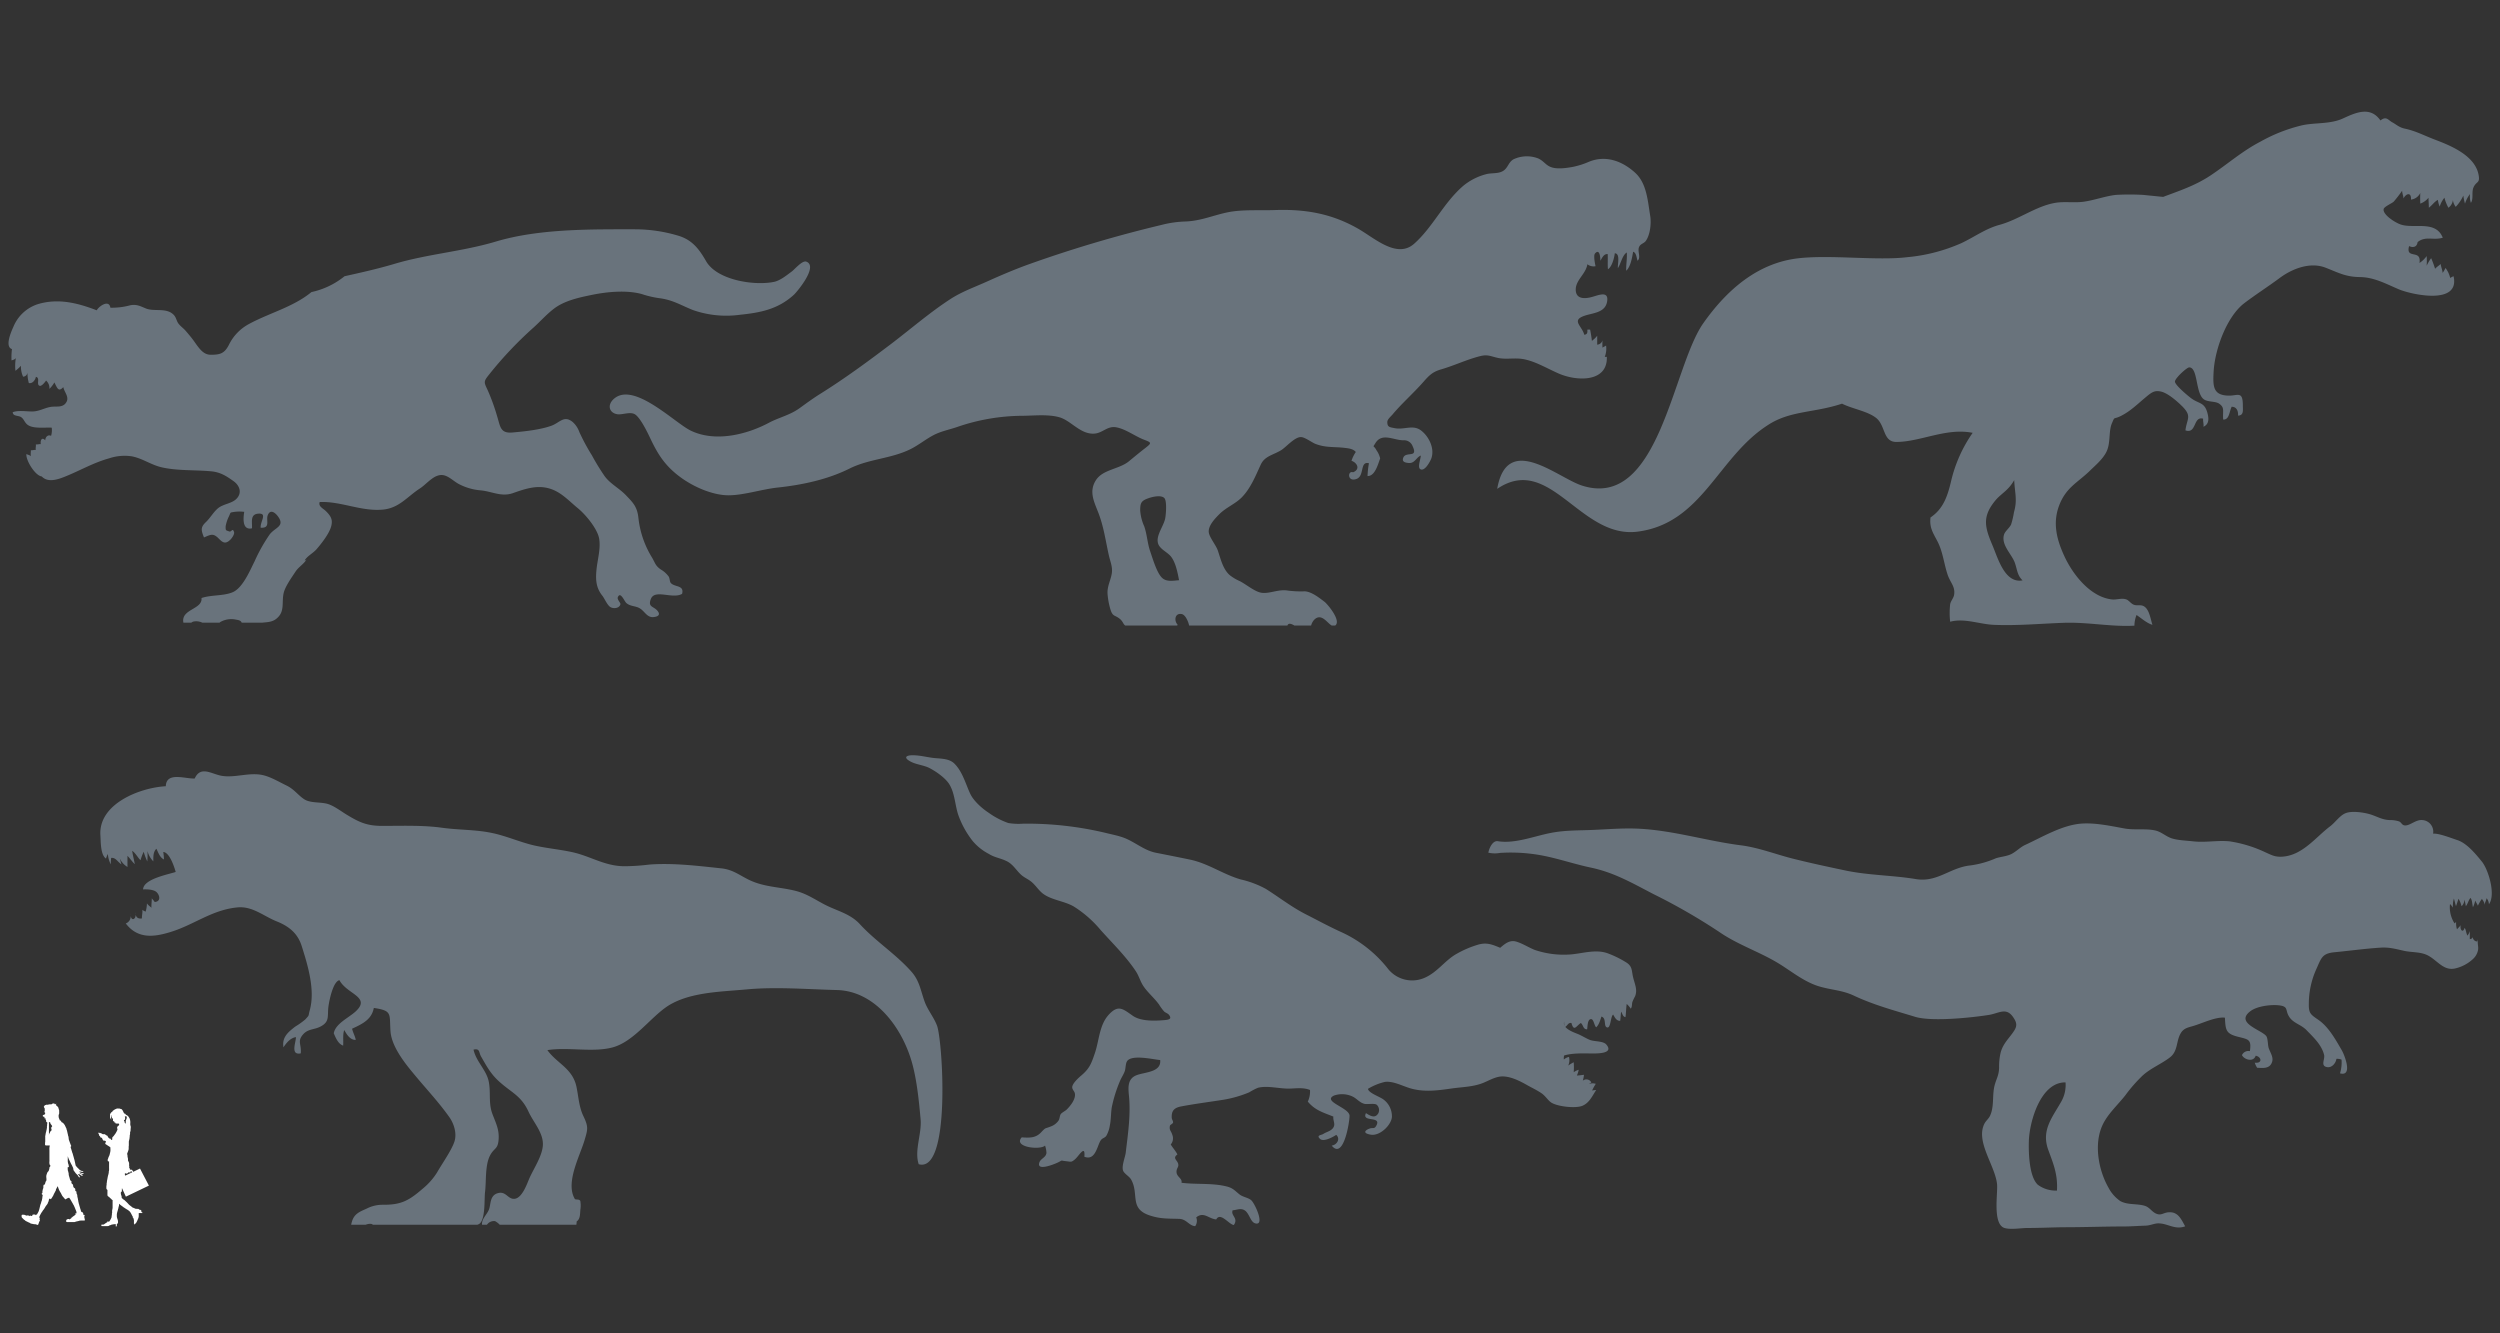 <svg viewBox="0 0 750 400" xmlns="http://www.w3.org/2000/svg"><rect x="0" y="0" width="750" height="400" fill="#333333" stroke="none"/><g fill="#69737c"><path d="m469.25 306.52a2.89 2.89 0 0 0 .29 1.58c.74-.42.9-1.38 1.89-1.2.75 2.8 1.52.78 2.83 0 .77.64.63 1.91 1.88 1.9.14-.64.05-3.13 1.21-3.06.75 0 .95 2 1.5 2.45.85-.72 1.22-2.16 1.58-3.22 1.61.5.55 2.92 1.69 3.26s1-3.24 1.82-3.86c.54.88.95 1.91 2.12 1.88.13-.91.14-1.85.28-2.76.41.63.48 1.52 1.3 1.65.19-1.29.18-2.65.37-3.95a6.74 6.74 0 0 1 1.22 1.42c.47-.65.28-1.22.48-2a15.79 15.79 0 0 1 .84-1.78c.71-1.92-.05-3.38-.6-5.57-.49-2-.18-3.25-1.93-4.44a30.3 30.3 0 0 0 -5.4-2.71c-3.56-1.44-7.47-.17-11.06.19a27.08 27.08 0 0 1 -11.07-1.3c-1.85-.72-3.62-1.92-5.59-2.51s-3.38.6-4.84 1.85c-2.39-1-4-1.64-6.43-1a30.25 30.25 0 0 0 -6.64 2.81c-3.57 2-5.65 5.44-9.56 7.17a9.28 9.28 0 0 1 -10.83-2.43 37.88 37.88 0 0 0 -14.1-11.21c-3.71-1.67-7.16-3.57-10.73-5.38-4.32-2.19-7.93-5.06-12-7.62a29.14 29.14 0 0 0 -7.56-2.85c-5.28-1.52-9.74-4.81-15.22-5.95-3.42-.71-6.79-1.38-10.21-2.05-3.68-.72-6.5-3.45-10-4.64-1.64-.57-3.37-.89-5-1.3a102 102 0 0 0 -24.79-2.79 18.72 18.72 0 0 1 -4.49-.19 23.22 23.22 0 0 1 -5.91-3.09c-2.06-1.35-4.52-3.56-5.53-5.71-1.33-2.85-2.3-6.6-4.71-9-1.55-1.53-3.83-1.49-5.9-1.68s-4.21-.81-6.38-.85c-2.43-.06-3 .74-1 1.83 1.74 1 4.06 1.09 5.88 2.06 2 1.06 4.65 2.92 5.83 4.79 1.7 2.73 1.71 6.35 2.73 9.3a27.39 27.39 0 0 0 4.33 7.79 16 16 0 0 0 4.82 3.83c1.83 1.14 3.5 1.23 5.43 2.21s2.83 2.83 4.43 4.2c.76.64 1.72 1.08 2.53 1.66 1.51 1.09 2.34 2.65 3.75 3.78 2.57 2 6.46 2.24 9.35 3.93a34.08 34.08 0 0 1 8 7c3.57 4 7.62 7.92 10.57 12.37.94 1.4 1.33 3 2.24 4.41 1.3 2 3.35 3.65 4.77 5.65a14.07 14.07 0 0 0 1.52 2.06c.34.33 1.09.58 1.38.93 1.27 1.55-.34 1.59-2.2 1.72-2.64.19-6.37.19-8.58-1.36-2.91-2-4.31-3.48-7.19-.37s-2.9 7.74-4.18 11.52c-1.08 3.2-1.63 4.67-4.07 6.74-.9.76-2.64 2.36-2.74 3.45-.07.79.68 1.24.8 2 .27 1.69-1.36 3.7-2.46 4.79-.42.41-1.45.9-1.78 1.36s-.29 1.3-.64 1.9a4.81 4.81 0 0 1 -2.41 1.83c-1.75.72-1.37.17-2.8 1.69-1.68 1.79-3.41 1.7-5.87 1.56-2.68 3 5.68 3.87 7 2.46a7.58 7.58 0 0 1 .43 2.25c-.23 1.38-1.65 1.6-2.09 2.72-1.12 2.86 4.32.69 5.61.06 1.49-.74.53-.53 2.37-.34 1.5.15 1.48.42 2.64-.54s3.18-4.66 2.84-.8c3.56 1.42 3.91-4 5.11-5.16.53-.53 1-.47 1.48-1.12a9.17 9.17 0 0 0 1.06-3.15c.38-1.79.28-3.62.58-5.43a40.86 40.86 0 0 1 2.45-7.84c.43-1.07 1.13-2 1.48-3.1.25-.82.19-2.2.68-2.9 1.42-2 7.64-.53 9.91-.3.38 3.79-4.88 3.57-7.28 4.62-3 1.3-2.16 4.63-2 7.17.36 5.44-.43 10.64-1.06 16-.17 1.38-1.29 4-.79 5.38.34.94 1.86 1.7 2.4 2.66 2.49 4.38-.67 8.76 5.67 10.81 3.21 1.05 5.46.89 8.67 1 2.26 0 3 2.06 4.89 2.19a2.81 2.81 0 0 0 .31-2.64c2.27-1.83 3.72.43 6 .62 1.25-2.33 3.83 1.54 5.28 1.67 1.46-2.12-1-2.75-.36-4.41 1.11-.07 2.07-.6 3.18-.2 1.83.65 2 3.66 3.58 4.11 3.08.88-.13-6.12-1.26-7-1-.77-2.42-.88-3.43-1.67-1.23-.95-1.88-1.88-3.74-2.36-4.36-1.14-9.19-.56-13.67-1.14.31-1.43-1.66-1.75-1.49-3.53.1-1 .71-1.18.49-2.15-.27-1.14-1.79-1.69-.23-2.81-.53-1.09-1.42-2-2-3a2.8 2.8 0 0 0 .5-2.81c-.4-1.38-1-1.41-.75-2.77.08-.37.87-.61.95-1s-.38-.94-.4-1.42c-.09-2 .61-3 2.85-3.42 4.2-.79 8.47-1.34 12.7-2a35.17 35.17 0 0 0 7.67-2.21 18.65 18.65 0 0 1 2.66-1.38c2.94-.73 6.46.34 9.52.25 2-.06 4.17-.38 6.08.42a7.09 7.09 0 0 1 -.66 3.48c2.19 2.63 4.57 3.24 7.68 4.5-.17.93.45 1.94.2 2.79-.44 1.5-2.24 1.73-3.21 2.4-.6.41-2.22.34-1 1.5 1.06 1 3.9-.57 4.85-1.21 1.31 1.13.28 3-1.35 3.22 3.61 4.47 5.42-7.48 5.35-9-.12-2.38-8.22-4.23-4.7-6a7.37 7.37 0 0 1 5.54.25c1.34.61 2.1 1.8 3.57 2.21.85.24 3.09-.23 3.73.28a2.16 2.16 0 0 1 .52 2.52c-1 1.76-2.51.77-3.73 0-1.42 2.87 4.65.74 3.16 3.65-.67 1.3-1 .56-2.13 1-1.46.55-2 1.43.47 1.82 2.92.44 6.53-3.35 6.28-5.76a6.27 6.27 0 0 0 -2.65-4.89c-1.17-.82-4.35-1.88-4.53-3.11a17.64 17.64 0 0 1 5.05-2.07c2.33-.35 5.22 1.16 7.41 1.84 4.22 1.32 8.44.73 12.75.11 3-.42 5.87-.45 8.71-1.42 1.87-.64 3.84-1.94 5.84-2.15 2.69-.28 5.8 1.33 8 2.58 1.4.79 2.9 1.49 4.22 2.38s1.84 2 2.92 2.79c1.77 1.24 7.4 1.92 9.49 1s2.91-2.95 4.08-4.7a7.59 7.59 0 0 0 -1.23.14 15.66 15.66 0 0 1 1.11-2 3.23 3.23 0 0 0 -2.34.16c.32-.11.71-.43 1-.57a1.65 1.65 0 0 0 -2.56-.52 9.77 9.77 0 0 0 .35-1.79 19 19 0 0 1 -2.13.23 6.7 6.7 0 0 0 .55-1.73 5.12 5.12 0 0 0 -1.5.74 17.89 17.89 0 0 0 0-3 15.64 15.64 0 0 0 -1.64 1 3.93 3.93 0 0 0 .23-2.59 3.23 3.23 0 0 0 -1.54.78 3.11 3.11 0 0 1 .08-1.21c2.26-.72 5.52-.65 7.84-.61 1.37 0 7.41.27 4.79-2.71-.95-1.08-3.68-.82-5-1.39-1.16-.5-2.25-1.19-3.36-1.67s-4.89-1.66-4.26-3.75z"/><path d="m552.61 121.1c3.07 1.56 7.58 2.22 10.19 4.25 2.92 2.27 2 7.23 6.1 7.23 7.22 0 15-4.33 22.9-2.73a41.9 41.9 0 0 0 -6.47 14.49c-1.1 4.64-2.37 8.33-6.18 10.9-.35 3 .72 4.56 2 7 1.74 3.26 2 6.84 3.18 10.3.85 2.37 2.27 3.44 1.91 5.87-.16 1.07-1 1.81-1.19 2.84a23.23 23.23 0 0 0 0 5.27c4.24-1.15 8.78.74 13.07.93 7.13.3 14.15-.37 21.11-.61 7.17-.24 14.23 1.26 21.1.86a8.81 8.81 0 0 1 .63-3.2c1.51 1 3.08 2.46 4.77 2.95-.54-1.62-.87-4.27-2.27-5.37-1.09-.87-2.18-.24-3.32-.66-.85-.32-1.45-1.3-2.24-1.59-1.39-.5-2.93.17-4.32 0-6.26-.68-11.56-7.13-14.25-12.93-2.32-5-3.61-10-1.55-15.35s5.57-6.8 9.2-10.34c1.73-1.7 3.79-3.39 4.91-5.59 1.38-2.7.61-6.18 1.7-8.68.93-2.16.33-1 2.59-2.11 2.79-1.38 4.75-3.31 7.1-5.29 2.11-1.77 3-2.62 5.28-2 2 .59 4.52 2.8 5.95 4.2 3.24 3.17 1.53 3.83 1.12 7.37 3.41 1.17 2.27-4.38 5.32-3.5-.12.71.25 1.74.07 2.43 1.77-.81 1.66-2.51 1.18-4.24-.88-3.18-2.54-2.61-4.86-4.33-1.14-.85-4.87-4-4.86-5s3.59-4.27 4.28-4.25c2.72 0 1.8 8 4.52 9.66 1.23.77 3.35.45 4.47 1.23 1.73 1.2 1 2.09 1.2 4.76 1.86.11 1.81-2.37 2.55-3.84 1.51 0 2 1.3 1.91 2.66 1.77-.08 1.44-1.6 1.44-3.08 0-4.43-1.55-2.87-4.24-2.92-4.75-.08-4.77-2.81-4.52-7.25.38-6.78 4-16.52 9.19-20.48 3.35-2.55 7-4.88 10.5-7.47 3.84-2.89 9.27-5 13.92-3.17 3.72 1.44 6 2.76 10.21 2.8s7.66 1.92 11.6 3.62c3.63 1.58 18.6 5 16.55-3.88a9.22 9.22 0 0 0 -1 .53 8 8 0 0 0 -1.41-3 8.82 8.82 0 0 1 -.86 1.48c-.06-.88-.51-1.91-.6-2.68-.36.41-1.35 1-1.66 1.46a31.55 31.55 0 0 0 -1.18-3.2 12.48 12.48 0 0 0 -1.35 2.27 23.5 23.5 0 0 0 0-2.91 7.77 7.77 0 0 1 -2.16 2.08c.69-4.28-4.24-.92-3.11-5.06 1.17.54 2.35.33 2.55-1.2 2.43-1.94 4.73-.43 7.55-1.32-2.14-5.39-8.76-2.54-12.73-4-1.78-.65-5.36-3-5-4.61.18-.72 2.42-1.67 3-2.19a37.21 37.21 0 0 0 2.54-3.3c0 .78.38 1.55.41 2.33.83-1.64 2.41-1.88 2.24.34a3.55 3.55 0 0 0 2.8-2 31.05 31.05 0 0 0 0 3.2 5.59 5.59 0 0 0 2.46-1.76c0 1 .11 2 .1 3 .94-.7 1.76-1.9 2.71-2.35a7.29 7.29 0 0 0 .55 2 7.64 7.64 0 0 1 1.42-2.65 12.86 12.86 0 0 0 1.19 3 3.25 3.25 0 0 0 1.35-2.32 4.12 4.12 0 0 0 .85 2.05 12 12 0 0 0 2.28-3.38 15.7 15.7 0 0 0 .5 2.43 9.15 9.15 0 0 1 1.5-2.89 6 6 0 0 0 .27 2.65c.86-1.29.14-3.18.78-4.64.78-1.78 1.85-1.24 1.61-3.23-.74-6.31-8.66-9.37-13.29-11.14-3.18-1.21-5.71-2.59-8.93-3.26-1.73-.37-2.56-1.26-3.75-1.89s-1.78-2-3.55-.56c-3.12-4.45-7.56-2.28-11.33-.57s-8.2 1.17-12.09 2a48.45 48.45 0 0 0 -12.73 5c-5.41 2.81-9.89 6.81-15 10.18-4.57 3-9.27 4.51-14.05 6.32l-6-.6a72 72 0 0 0 -8.18 0c-3.31.38-6.52 1.64-9.85 2.07-2.76.35-5.74-.16-8.46.34-5.69 1-10.87 5-16.5 6.55-4.23 1.13-7.39 3.53-11.4 5.45a51.54 51.54 0 0 1 -16.34 4.27c-9.08 1.11-23-.79-32.76.34-12.07 1.4-21.32 9.34-28.46 19.48-9.34 13.27-13.25 56.18-36.43 48.69-7.36-2.38-22.44-16.05-25.4 1 15.85-10.75 24.87 15.09 42.15 12.83 19.37-2.53 24-22.3 39-31.93 6.69-4.43 13.88-3.65 22.3-6.46zm46.17 28.84c1.62-1.89 3.81-2.87 5.48-5.91.19 4 1 5.92-.07 9.64a26 26 0 0 1 -.84 3.62c-.51 1.18-1.84 2-2.17 3.19-.84 3.09 2.39 5.8 3.29 8.4.7 2 .7 3.73 2.3 5.23-5.29 1-7.38-6.59-8.93-10.27-2.4-5.64-3.35-8.84.94-13.9z"/><path d="m744.56 258.47c-1.82-2.23-4.5-5.53-7.38-6.45-1.77-.57-5.51-2.08-7.25-1.92a3.49 3.49 0 0 0 -3.22-4.08c-2-.19-3.7 1.73-5.27 1.61-.92-.08-1-.95-1.76-1.22a8.61 8.61 0 0 0 -2.81-.39c-2.53-.12-3.84-1.2-6.2-1.83-1.77-.48-5-.95-6.85-.29s-3.19 2.8-4.79 4c-4.23 3.17-8.19 8.63-14.19 9.09-2.32.18-3.33-.46-5.25-1.31a38.46 38.46 0 0 0 -10.75-3.28c-3.6-.36-7.33.43-10.93 0-2-.23-4.93-.32-6.68-1s-2.93-1.92-4.83-2.3c-3-.6-6.08 0-9.18-.58-4-.73-8.86-1.78-13-1.42-5.72.5-11.51 4-16.71 6.4-1.7.79-3 2.4-4.79 3-1.25.45-2.66.56-4 1a28.31 28.31 0 0 1 -7.55 2.12c-6.19.63-9.93 5.17-16.39 4.11-6.84-1.15-14.23-1.11-21.24-2.6-5.25-1.11-10.56-2.24-15.78-3.56s-10.2-3.32-15.67-4c-10.4-1.34-20.81-4.66-31.5-5-4.09-.13-8.47.22-12.55.4-4.46.2-8.32.05-12.75.9-4.94.94-10.85 3.34-15.94 2.49-1.55-.25-2.59 2.07-2.85 3.44a8.89 8.89 0 0 0 3.56.07 50.72 50.72 0 0 1 10.08.37c5.79.77 11.23 2.78 16.92 4 7.12 1.47 12.49 4.62 19 8a178.81 178.81 0 0 1 19.65 11.3c5.76 4 12.38 6.05 18.25 9.72 3.82 2.39 7.68 5.54 12.11 6.75 3.48 1 6.68 1.07 10.09 2.68 6 2.82 12.12 4.44 18.36 6.35 5 1.53 17 .25 22.12-.56 3-.47 5.2-2.38 7.28.63 1.08 1.55 1.3 2.56.36 4.05-1.43 2.26-3.32 3.75-4.09 6.63a18.58 18.58 0 0 0 -.46 4.56c-.07 2.12-.63 2.9-1.21 4.78-1 3.15-.12 6.68-1.52 9.63-.4.86-1.21 1.47-1.61 2.23-2.87 5.38 3.14 12.59 3.73 18.29.27 2.69-1.42 12 2.25 13.12 1.89.56 4.92 0 6.8 0 3.59 0 8.62-.23 11.42-.23 5.84 0 11.65-.23 17.49-.23 2.15 0 4.25-.17 6.4-.24 1.61 0 2.8-.74 4.18-.69 2.81.08 4.83 2 7.89.89-1.18-2.12-2.12-4.45-5-4.21-1.55.12-2.12 1-3.54.47s-2.06-1.93-3.53-2.4c-2.36-.74-5.06-.2-7.35-1.41a11.13 11.13 0 0 1 -3.59-4.06c-3-5.24-4.44-13.12-1.76-18.82 1.57-3.34 4.57-6 6.83-8.89a45.09 45.09 0 0 1 5.15-5.89c2.49-2.26 5.61-3.48 8.17-5.43s1.83-4.93 3.35-7.39c.88-1.42 2.2-1.64 3.69-2.08 2.73-.79 6.7-2.79 9.5-2.49.2 3.72.27 4.8 3.89 5.72 3.19.81 4.12.77 3.61 4.32a2.13 2.13 0 0 0 -2.38 1.2c.76 1.46 3.51 2.14 4.11.18 1.75.29 2.15 2.38-.28 2.08a6.33 6.33 0 0 0 .72 1.53c1.88.09 3.9.35 4.53-1.9.39-1.39-.74-2.89-1.1-4.15-.24-.83-.19-2.85-.72-3.49-1.56-1.9-9.35-3.88-4.78-7.4 2-1.57 6.24-2.07 8.64-1.79 3 .35 1.72 1.48 3.11 3.53 1.27 1.88 3.55 2.26 5.13 3.91 2 2.07 4.55 4.4 5.28 7.43.32 1.34-1.2 3.31.92 3.67 1.42.24 2.61-1.22 2.78-2.49a3.8 3.8 0 0 1 1.53.23 11 11 0 0 1 -.46 4.12c3.94 1.08 1.37-5.53.49-7-1.81-3.11-3.88-6.88-6.91-9-2.46-1.69-3-2-2.93-5a25.36 25.36 0 0 1 2.18-10.12c1.55-3.4 1.71-4.85 5.53-5.21 4.58-.44 9.33-1.1 13.88-1.38 2.65-.16 4.61.45 7.18 1 2.1.43 4.33.27 6.35 1.07 3.19 1.28 5 5 8.76 4.18a11.74 11.74 0 0 0 5.27-2.75 5 5 0 0 0 1.57-2.57c.29-1.17-.21-2 0-3.38a4 4 0 0 0 -.21.61 1.39 1.39 0 0 1 -1.33-1.38c-.08.4-.33.58-.89.68 0-.79 0-1.62 0-2.43a4.14 4.14 0 0 1 -.69 1.36c-.45-.71-.39-1.73-.87-2.32-.53 1.76-1.48.46-1.17-.84-.24.42-.92 1-1.11 1.29a6.16 6.16 0 0 1 -.27-2.21c-.16.12-.29.29-.47.41a8.88 8.88 0 0 1 -1.36-5.81 6.43 6.43 0 0 1 .89 1.09 7.17 7.17 0 0 1 .28-2.73c.21.61.37 1.55.63 2.27.28-.72.52-1.46.74-2.21a7 7 0 0 1 .92 2.25 2.66 2.66 0 0 0 .85-2 11.72 11.72 0 0 1 .44 2c.6-.73.79-1.81 1.39-2.5.59.74.47 1.85.75 2.78a7.76 7.76 0 0 0 .68-2c.13.41.67 1.17.79 1.57a13.14 13.14 0 0 1 1.22-2.07c.3.57.79.94.73 1.81.18-.65.53-1.33.68-2a3.23 3.23 0 0 1 .69 1.81c2.13-2.85-.16-10.38-2.12-12.8zm-126.3 72.21c-2.68 4.71-5.91 8.46-3.77 14.31 1.54 4.21 2.87 7.33 2.6 12.18a9 9 0 0 1 -5.74-1.74c-2.65-2.47-2.8-9.79-2.69-13.2.2-5.76 3.52-17.64 11-17.51a10 10 0 0 1 -1.4 5.96z"/><path d="m695.19 280.15a4.68 4.68 0 0 0 0 .84 2.37 2.37 0 0 0 0-.84z"/><path d="m495.05 64.68c-.72-4.3-1-9.67-4.5-12.85-3.9-3.56-8.88-5.36-13.89-3.29a23.74 23.74 0 0 1 -4.78 1.52c-8.17 1.53-7.45-1.2-10.45-2.54a9.42 9.42 0 0 0 -7.4.28c-1.55.91-1.61 2.58-3.13 3.5s-3.62.5-5.21 1a17.78 17.78 0 0 0 -6.69 3.43c-5.92 5.09-9.1 12.36-14.74 17.38-5.23 4.65-12-1.8-17-4.6-7.88-4.46-15.7-5.81-24.87-5.49-4.44.16-9.72-.22-14.07.67s-8.07 2.6-12.75 2.76a32.2 32.2 0 0 0 -7 1 382 382 0 0 0 -39.9 11.83c-4.11 1.48-8.38 3.29-12.29 5.06s-7.86 3.15-11.38 5.46c-6.14 4-11.9 9-17.76 13.45-6.92 5.24-13.82 10.32-21.22 14.94-2.12 1.33-4.14 2.81-6.17 4.28-2.94 2.11-6.12 2.74-9.19 4.37-6.72 3.58-16.21 5.91-23.53 2.3-4.87-2.42-16.93-14.64-22.89-9.55-2.27 1.94-1.42 4.41 1.11 4.7 1.41.15 3.73-.84 5.13 0 1.71 1.08 3.89 5.69 4.77 7.55 2.23 4.68 4.43 8.05 8.88 11.32 3.84 2.83 9.5 5.39 14.37 5.43 4.61 0 10-1.81 14.83-2.33 7.29-.78 14.95-2.4 21.53-5.69 5.82-2.91 12.32-2.93 18.13-5.75 2.43-1.18 4.49-2.89 6.88-4.18s4.94-1.73 7.41-2.59a61 61 0 0 1 19.09-3.31c3.59 0 8-.56 11.51.46s6.4 5.35 10.67 4.86c2.26-.25 3.71-2.28 6.19-1.89 2.9.47 5.68 2.67 8.42 3.72 2.24.86 2.46.95.52 2.45s-3.35 2.69-5.05 4.08c-2.85 2.33-7.71 2.4-9.79 5.54-2.21 3.34-.72 6.34.57 9.62 1.72 4.35 2.25 8.61 3.27 13.13.4 1.77 1.12 3.28.88 5.16-.28 2.13-1.47 4-1.29 6.36a21.87 21.87 0 0 0 .87 4.62c.68 2.2 1.3 1.6 2.74 2.75 1.05.84 1 1.56 1.7 2.07h15.57a2 2 0 0 0 .14-.25c-1.17-1.25-.81-3.6 1.24-3.2 1.13.22 2 2.36 2.21 3.45h29.48c.31-.88 1.18-.54 2.11 0h5a4.24 4.24 0 0 1 .88-1.69c2.2-2.26 3.92.95 5.33 1.69h1c2-1.39-2.34-6.5-3.18-7.13-1.67-1.26-3.84-3-5.9-3.14a31.26 31.26 0 0 1 -5.07-.22c-2.9-.53-5.77 1.14-8.2.6-1.93-.42-4.38-2.48-6.21-3.42a14.06 14.06 0 0 1 -3.06-1.82c-2.06-1.8-2.72-4.89-3.58-7.4-.51-1.51-2.51-3.94-2.7-5.4-.27-2 1.91-4.24 3.21-5.53 2-2 4.81-3.06 6.76-5.08 2.61-2.71 4.08-6.41 5.6-9.71 1.21-2.65 3.79-2.9 6.19-4.4 1.44-.9 4.06-4 5.93-3.89 1.06 0 3.16 1.55 4.21 2 3.19 1.25 5.61.84 8.92 1.24 1.19.14 2.54.31 3.28 1.23a10.11 10.11 0 0 0 -1.29 2.64c1.62.52 2.79 2.5.47 3.45-1.68-.62-1.77 3 1 2 2.54-.86.93-5.42 3.76-4.72a27.66 27.66 0 0 0 -.42 3.84c2.28.08 3.17-3.71 3.79-5.26a6.6 6.6 0 0 0 -1.11-2.47c-.87-1.71-1.27-.57-.29-2.18 2-3.23 5.65-.71 8.53-.82a2.71 2.71 0 0 1 2.6 1.77c1.74 3.71-1.95 1.48-2.77 3.4-.59 1.38.67 1.54 1.52 1.64 1.9.22 2.29-1.64 3.69-2.22.07.88-1.08 3.51-.12 4.08 1.36.81 3.06-2.52 3.32-3.29 1-2.91-.7-6.42-3-8.24-2.53-2-5.12-.16-8.12-.79-1.41-.29-2.11-.29-2.11-1.82 0-.82 1.08-1.68 1.54-2.23 2.83-3.38 6.27-6.38 9.27-9.79 1.7-1.93 2.72-3 5.24-3.75 3.95-1.13 7.81-3 11.8-4 2.41-.62 3.36.16 5.58.58s4.73-.08 7 .25c3.71.54 7.49 2.87 11 4.39 5.58 2.42 14.71 2.61 14.43-5-.21 0-.42 0-.63 0a6.59 6.59 0 0 0 .4-3.41c-.23.22-.86.45-1.07.66a16.29 16.29 0 0 1 0-2.21 1.77 1.77 0 0 1 -1.59 1.3c0-.88 0-1.78 0-2.67a8.18 8.18 0 0 1 -1.59 1.53c-.13-1.12-.31-2.24-.53-3.36a4.6 4.6 0 0 0 -.84 0c.09 1-.06 1.4-.91 1.54-.69-2.66-3.9-4.27-.12-5.65 2.54-.93 6.34-.87 6.95-4.26s-2.48-2-4.46-1.46c-2.32.66-5 .69-4.94-2.31.08-2.83 3.07-4.62 3.49-7.49a3 3 0 0 0 2.46.59c-.16-.67-.69-3.21-.17-3.81 1.47-1.67 1.64 1.49 1.6 2.17.6-.92 1-2.06 2.21-2 .07 1.5-.05 3.05.07 4.55 1.18-.68 1.9-3.36 2.06-4.79 1.69.09.82 3.21.92 4.46.94-1.41 1.28-3.8 2.67-4.7.16 1.81-.25 3.64-.16 5.48 1.3-1.17 1.76-3.93 2.07-5.71 1 .37 1 1.75 1.32 2.71 1.13-.93-.1-2.83.46-4.11.43-1 1.36-1 2-1.8 1.37-1.9 1.71-5.41 1.33-7.63zm-146.3 108.79c-1.65-1.39-2.91-5.82-3.67-8-.86-2.43-.95-5.09-1.81-7.57a13.81 13.81 0 0 1 -1.21-4.78c0-2.26.32-2.91 2.52-3.67 1.12-.4 3.8-1.05 4.75 0 .79.91.46 4.92.23 6.08-.45 2.27-2.73 5-2.19 7.32.43 1.9 2.93 2.77 4 4.22 1.37 1.82 1.91 4.71 2.35 7-1.72.13-3.63.53-4.97-.6z"/><path d="m241.88 78.49c-1.2-.44-3.5 2.35-4.4 3-1.58 1.15-3.41 2.7-5.36 3.09-6 1.19-17.06-.57-20.3-6.24-2.14-3.72-4.24-6.49-8.61-7.71a45.27 45.27 0 0 0 -12.43-1.84c-13.54 0-28.94-.22-42 3.67-10 3-20.53 3.74-30.48 6.71-4.94 1.47-9.94 2.59-14.94 3.7a23.56 23.56 0 0 1 -9.92 4.75c-5.44 4.48-12.5 6.21-18.69 9.55a14.06 14.06 0 0 0 -6.12 6.37c-1.33 2.51-2.58 2.89-5.41 2.89-2.3 0-3.56-2.05-5-4.06-.7-1-1.66-2.11-2.41-3s-1.61-1.43-2.25-2.27-.67-1.84-1.43-2.63c-2.16-2.26-5.79-.92-8.28-1.9-1.65-.65-2.73-1.36-4.73-1a20.82 20.82 0 0 1 -6 .74c-.42-2.59-3.48-.4-4.1.78-5.61-2.15-11.5-3.72-17.71-1.83a11.84 11.84 0 0 0 -7.31 6.83c-.61 1.35-2.66 5.93-.41 6.64a19.31 19.31 0 0 0 -.13 3.41c.47-.23.91-.19 1.29-.73a14.37 14.37 0 0 0 -.12 3.83 12.56 12.56 0 0 0 1.66-1.51 7.27 7.27 0 0 0 .63 3.27 1.32 1.32 0 0 0 1.31-1.27 11.79 11.79 0 0 0 .42 3.19c1.09.22 1.91-.85 2.12-1.87 1.41.33 0 2.31 1.12 2.69.61.22 1.7-1.21 1.93-1.58a3 3 0 0 1 1 2.51 9.07 9.07 0 0 0 1.5-1.94c.86 1.7 1.21 3 2.67 1.4.34 1.66 2 3.08.76 4.76-1.1 1.52-3 .9-4.59 1.19-2.05.37-3.43 1.37-5.59 1.36-1.75 0-4.17-.41-5.76.23.11 1.32 1.73.89 2.58 1.51s1 1.65 1.95 2.3c1.67 1.2 5.14.7 7.18.82a5.82 5.82 0 0 1 -.2 2.46c-.93-.49-1.75.37-1.74 1.35-1-1.15-1.55 0-1.34 1.14-.44-.09-1.05.17-1.49.06.09.52-.14 1.17 0 1.68-.44-.09-1.05.16-1.49.06 0 .59-.11 1.23 0 1.83-.39-.41-1-.46-1.34-.67-.22 1.89 2.65 6.52 4.6 6.72 1.94 2.08 5.24.78 7.48-.15 4.37-1.8 8.13-4 12.77-5.29a14.6 14.6 0 0 1 6.77-.59c3.15.59 5.8 2.57 8.94 3.29 4.73 1.09 10 .75 14.83 1.2 2.81.27 4.51 1.36 6.73 2.94 1.94 1.37 2.65 3.63.82 5.39-1.43 1.38-3.92 1.48-5.46 2.76-1.35 1.12-2.33 2.92-3.63 4.15-1.68 1.61-1.42 2.44-.58 4.61 2.08-.9 2.77-1.32 4.36.26 1.16 1.16 2 2 3.66.3.41-.43 1.2-1.57 1-2.18-.44-1.42-.78.1-1.45-.18-.94-.4-1.11-.1-1.07-1.55a11 11 0 0 1 1-3c.62-1.34.17-1.06 1.71-1.34a12.52 12.52 0 0 1 2.87 0c-.31 1.92-.64 5.6 2.32 4.95.14-1.77-.69-4.28 2-4.41s.45 2.34.61 4.22c3 .2 1.58-2.19 2.09-3.64.71-2 2.18-1 3.09.24 2.22 3-.83 3.28-2.46 5.4a49.55 49.55 0 0 0 -4.53 8.06c-1.38 2.75-3.56 8-6.57 9.29-2.76 1.18-6.43.75-9.37 1.75.38 3.45-6.24 3.27-5.43 7.39h2.38a2.15 2.15 0 0 1 .61-.33 4.27 4.27 0 0 1 2.68.33h5.17l.21-.18a6.68 6.68 0 0 1 4.78-.72c1.25.19 1.47.48 1.65.9h6.17c1.42-.16 2.91-.13 4.2-1.15 2.6-2.05 1.64-4.53 2.17-7.47.37-2.08 2.44-4.9 3.66-6.76.87-1.33 2.43-2.18 3.31-3.65a.92.92 0 0 1 -.62.38c.81-1.39 2.53-2.17 3.58-3.39 1.52-1.75 3.69-4.55 4.33-6.67s0-3.22-1.5-4.72c-.84-.85-2.38-1.42-1.89-2.76 6.49-.27 12.48 2.91 19.06 2.26 4.8-.48 7.22-3.89 11-6.33 2.24-1.44 4.52-4.76 7.44-3.89 1.64.5 3 2 4.58 2.73a17.07 17.07 0 0 0 6 1.71c3.54.27 6.34 2.08 9.88.85 3.13-1.1 6.27-2.19 9.49-1.71 4.35.65 6.8 3.6 10 6.24 2.31 1.87 5.92 6.2 6.4 9.19s-.5 6.18-.8 9.13-.22 5.46 1.72 7.89c.69.86 1.49 2.88 2.45 3.45s2.74.37 3-.88c.08-.43-1.08-1.4-.77-2.11.78-1.81 1.92 1.2 2.53 1.75 1.17 1.06 2.73.84 4 1.58 1.53.87 2.21 2.9 4.25 2.65 1.81-.21 1.86-1.06 1-2-1.18-1.28-2.82-1-1.88-3.43 1.19-3.06 6.5.14 9.37-1.53.7-2.71-2.22-1.93-3.39-3.27-.34-.39-.31-1.39-.61-1.89a7.59 7.59 0 0 0 -2.37-2.14c-1.67-1.18-1.64-1.83-2.61-3.52a28.62 28.62 0 0 1 -4.1-11.73c-.34-3.57-1.56-4.75-4-7.27-2-2-4.63-3.31-6.23-5.6a68.46 68.46 0 0 1 -3.75-6.14 60.69 60.69 0 0 1 -3.77-7 7.22 7.22 0 0 0 -2-3c-2.62-2.15-3.91.26-6.45 1.15-3.44 1.21-8 1.68-11.63 2s-3.62-1.76-4.54-4.73a62.11 62.11 0 0 0 -2.89-8c-1.13-2.39-1.25-2.53.38-4.58a113.7 113.7 0 0 1 13.45-14.23c2-1.81 3.87-3.93 6.07-5.61 3.2-2.44 7.62-3.37 11.5-4.16 4.53-.92 10.33-1.47 14.85-.22a29.34 29.34 0 0 0 5.16 1.22 18.67 18.67 0 0 1 3.88.9c2.19.76 4.23 1.88 6.41 2.71a30.24 30.24 0 0 0 14 1.38c6.23-.63 11.51-1.69 16.24-6.06.93-.89 7.36-8.54 3.65-9.88z"/><path d="m40.59 273.75a2.64 2.64 0 0 0 0 .57 2.25 2.25 0 0 0 0-.57z"/><path d="m39.12 274.59a4.32 4.32 0 0 0 0-.5 3.84 3.84 0 0 0 0 .5z"/><path d="m281.12 307.74c-.89-2.45-2.78-4.67-3.71-7.2-1.22-3.35-1.53-6.29-4-9.06-4.67-5.27-10.71-9.08-15.42-14.2-3-3.28-7-4-10.76-6-2.66-1.39-5-3-8-3.87-4.35-1.22-9-1.19-13.28-2.91-3.57-1.41-5.6-3.59-9.59-4-7.09-.75-14.39-1.66-21.48-1.14a64.57 64.57 0 0 1 -7.49.51c-6 0-10.26-3.06-15.84-4.25-3.77-.81-7.55-1.14-11.36-2-4.3-1-8.47-2.91-12.77-3.76-4.82-1-9.88-.85-14.78-1.53-5.8-.81-12.16-.56-18-.56-4.67 0-7-1.13-11.08-3.64-1.56-1-3.51-2.43-5.26-2.95-2.09-.62-5.16-.2-7-1.38s-3-3-5.3-4.12-4.72-2.56-7-3.11c-4.15-1-8.57.9-12.59.16-3-.55-6.23-3.08-8 .82-2.78.17-8.53-2.14-8.67 2.32-7.75.42-20.29 5.27-19.62 14.79.13 1.82 0 5.82 1.68 6.91a7.73 7.73 0 0 1 .57-1.39 7.54 7.54 0 0 0 .87 3.13 16.16 16.16 0 0 1 .11-1.95c1.43-.13 1.94 1.26 3.1 1.95-.25-.59-.34-1.34-.57-1.92a5.73 5.73 0 0 0 2.36 2.7c0-1.11 0-2.24 0-3.33.75.72 1.39 1.77 2.21 2.49-.24-1.24-.6-2.65-.8-4 1 .63 1.65 2 2.51 2.82a14.58 14.58 0 0 1 .95-2.54 18.26 18.26 0 0 0 1.08 2.91 23.46 23.46 0 0 0 .05-3.14 7 7 0 0 0 1.76 3.11c0-1.34-.08-2.84.92-3.78.56 1.08 1 2.62 2.27 3.21a18.63 18.63 0 0 0 -.21-2.25c1.87.14 3.25 4.3 3.73 6-2.46.8-9.67 2.12-9.79 5.24 1.17-.07 3.22 0 4.07.83 1 1 1.29 2.82-.59 2.94-.22-.42-.69-.8-.86-1.12 0 .93-.16 1.95-.11 2.87-.33-.4-1-.75-1.35-1.35a9.18 9.18 0 0 1 -.39 2.49 6 6 0 0 1 -1-.52c.15.76-.19 1.78-.1 2.55-1.1.2-1.73-.29-1.88-1.15 0 1.53-1.33 2-1.51.27a2.26 2.26 0 0 1 -1.47 2.4c3.57 4.66 8.37 4.16 13.63 2.5 7-2.19 12.28-6.6 19.88-7.32 4.53-.42 7.76 2.59 11.81 4.21 3.59 1.44 6.25 3.53 7.46 7.38 1.83 5.77 4.09 13.17 2.43 19.22-.54 2 0 1.31-1.37 2.82a24.27 24.27 0 0 1 -3.03 2.15c-2.11 1.65-4 3.16-3.5 6.21.87-1.38 2.16-2.86 3.74-3.07 0 1.64-1.73 5.51 1.45 4.87.25-2.77-1.12-3.61.69-5.68 1.44-1.66 3.22-1.4 5-2.25 3.24-1.56 2.16-3.27 2.66-6.47.29-1.83 1.38-7.16 3.25-7.56 2.23 4.23 9.5 5 4.94 9.31-2.13 2-6.08 3.65-6.64 6.62.63 1.49 1.35 3.2 2.82 3.7.11-1.51-.17-3.39.33-4.66.76 1.33 1.74 3 3.45 2.95-.22-1.2-.83-2.13-1.1-3.36 3.29-1.51 5.87-2.82 6.52-6.23 5.64.85 4.64 1.74 5 7 .33 4.53 4.15 9.39 7 12.8 3.56 4.33 7.35 8.31 10.61 12.9 1.44 2 2.38 5 1.55 7.46-.9 2.65-3.69 6.57-5.16 9.15a20.1 20.1 0 0 1 -4.44 5c-4.24 3.67-6.58 4.8-12 4.74a10.36 10.36 0 0 0 -4.72 1.16c-1.87.85-3.68 1.44-4.39 3.83a8.73 8.73 0 0 0 -.25 1h4.37a3.34 3.34 0 0 1 1.67-.25 1.6 1.6 0 0 1 .49.25h31.34a2.93 2.93 0 0 0 .56-.26c1.91-1.25 1.47-7.51 1.73-9.51.42-3.27-.07-8.17 1.59-11.17 1.16-2.09 2.21-1.72 2.46-4.34.31-3.12-.74-5.07-1.82-7.91-1.27-3.35-.43-6.4-1.13-9.82s-3.81-6-4.55-9.52c2-.45 1.54.85 2.28 2.1 1.55 2.66 2.65 4.84 5 7.09 3.88 3.67 6.92 4.42 9.21 9.41 1.55 3.35 4.6 6.49 4.3 10.23-.25 3.31-2.94 7.13-4.2 10.16-.66 1.6-2.07 5.46-4.2 5.75s-2.6-2.49-5.24-1.64c-2.33.76-1.92 3.38-2.54 4.91s-2.23 2.77-2.06 4.52h1.47a2.59 2.59 0 0 1 2.44-1.08 5.48 5.48 0 0 1 1.39 1.08h23a7.43 7.43 0 0 0 .09-1c1.05-.68 1-2.08 1.1-3.41a8.51 8.51 0 0 0 0-2.71c-.34-.68-1.45-.28-1.66-.63-2.83-4.8 1.38-12.56 2.89-17.48 1-3.37 1.26-4.09-.29-7.31-1.37-2.85-1.46-5.8-2.1-8.84-1.18-5.56-5.79-6.94-8.73-11 6.19-1 13.61.78 19.57-.82s10.73-8.13 15.63-11.77c6.53-4.86 16.76-4.89 24.37-5.61 8.9-.85 18.37-.05 27.25.17 11.27.27 19.17 10.77 22.29 20.85 1.69 5.47 2.35 12.27 2.86 17.92.4 4.34-1.94 9.36-.57 13.48 9.73 2.82 7.2-36.89 5.51-41.52z"/></g><g fill="#fff"><path d="m37.89 335.82s0 0 0 0z"/><path d="m29.66 340.28a.35.35 0 0 1 .06.14v.21s.22.2.31.29 0 .1 0 .16a.14.14 0 0 0 .12.13.4.4 0 0 1 .23.08l.08.06h.05a.23.23 0 0 1 .12.12l.06.15c0 .05.06.1.08.15s0 .09.05.14l.08.12s0 .06 0 .07l.07.05a.18.18 0 0 0 .13 0l.16.05h.18a1 1 0 0 1 .22.13l.11.06a.08.08 0 0 1 0 .08c0 .14-.07.22-.12.35a1 1 0 0 0 -.07.29.1.1 0 0 0 .06.11l.14.09a6.49 6.49 0 0 1 .55.36l.19.12.23.14a2.31 2.31 0 0 0 .19.14l.1.07c.12.1.08.34.08.48a3.39 3.39 0 0 1 -.07 1.1 1.67 1.67 0 0 0 -.08.3 1.25 1.25 0 0 1 -.08.32c0 .12-.07.24-.11.36s-.17.32-.23.49l-.15.47a.8.8 0 0 1 -.08.16.7.7 0 0 0 0 .29c0 .1 0 .28.15.3h.13s.09 0 .12 0a.38.38 0 0 1 0 .15.75.75 0 0 0 0 .15 3.84 3.84 0 0 1 0 .48v.46s0 .32 0 .48a.57.57 0 0 0 0 .13v.2a2.45 2.45 0 0 1 0 .46c0 .18 0 .36-.08.55s0 .16 0 .24a1.18 1.18 0 0 1 -.06.27c0 .19-.08.38-.13.57s-.09.33-.12.51-.06.24-.07.36-.08.45-.13.68-.05.36-.07.55-.06.33-.08.49a2.21 2.21 0 0 1 0 .37 1.43 1.43 0 0 0 -.06.35 5 5 0 0 0 0 .67.31.31 0 0 0 .11.26l.11.12a.31.31 0 0 1 .09.07.29.29 0 0 1 0 .13v.43.29.25a.5.5 0 0 0 0 .12v.07a.79.79 0 0 0 0 .13v.19a1 1 0 0 0 .17.28.49.49 0 0 0 .18.13l.12.07c.05 0 .07.08.11.11l.08.06s0 .08.09.11l.12.12.1.07a3.08 3.08 0 0 1 .27.24v.05l.1.09c.05.05.15.06.21.12s0 .05 0 .08v.26.6s0 .41 0 .61 0 .17 0 .26v.4c0 .31-.1.61-.14.92a4 4 0 0 0 0 .49c0 .11 0 .22-.06.32 0 .28 0 .56-.09.83v.34a1.76 1.76 0 0 0 -.09.2 4.17 4.17 0 0 1 -.33.67c-.06.09-.12.17-.17.26a.41.41 0 0 1 -.12.17s0 0-.07 0l-.09.05s-.08 0-.11 0a.33.33 0 0 1 -.1-.06c-.05 0-.08-.06-.14 0s0 0-.05.07 0 .13 0 .16-.06 0-.09 0a.28.28 0 0 0 -.11.08 2.3 2.3 0 0 1 -.37.23l-.21.15a2.07 2.07 0 0 1 -.24.17 1.57 1.57 0 0 1 -.23.09h-.14-.1-.1-.08-.07s0 0-.06.05 0 .09 0 .16 0 0 0 .07a.18.18 0 0 0 0 .1s0 0 0 .06h.09.19a3 3 0 0 0 .31 0h.16.2.37.44.1a.93.93 0 0 0 .4-.09l.13-.1s0 0 .07-.05h.11a.18.18 0 0 0 .07-.05.53.53 0 0 0 .12 0 1.4 1.4 0 0 0 .17-.09.44.44 0 0 1 .16-.06l.18-.06h.1.17a.62.62 0 0 1 .19-.07h.15.16c.09 0 .21-.06.27 0v.07s0 .07 0 .11a.49.49 0 0 1 0 .17.66.66 0 0 1 0 .15s-.05.1 0 .14.13 0 .18 0 .1 0 .13 0 0-.13 0-.16v-.19a1.62 1.62 0 0 1 0-.22.48.48 0 0 1 .22-.28 1.79 1.79 0 0 0 .14-.13s0 0 0-.06a.24.24 0 0 0 0-.12c-.06 0 0-.06 0-.1v-.26a1.51 1.51 0 0 0 -.07-.37c0-.11-.08-.21-.11-.33s-.08-.25-.11-.38a2.12 2.12 0 0 1 -.06-.43v-.25c0-.09 0-.19 0-.28a3.5 3.5 0 0 1 .09-.55c.08-.31.18-.62.26-.93 0-.09 0-.17.07-.26a1.59 1.59 0 0 1 .07-.2.79.79 0 0 1 0-.2l.06-.18.1-.34a1.89 1.89 0 0 0 0-.23c0-.06 0-.14 0-.2a.43.43 0 0 0 0-.12c.05 0 .12.1.15.13l.23.18c.1.06.19.15.29.22s.19.12.27.19a1.37 1.37 0 0 0 .24.18c.09.06.16.14.25.2l.1.05.16.11a1.85 1.85 0 0 0 .33.21.62.62 0 0 1 .17.11 1.14 1.14 0 0 0 .3.18.81.81 0 0 1 .18.12c.1.08.21.13.3.21l.19.16.07.05v.06a1.14 1.14 0 0 0 .15.16 1.64 1.64 0 0 1 .14.22 4.82 4.82 0 0 1 .27.5c.07.16.16.31.24.46s.1.12.11.19 0 .16 0 .23 0 .06 0 .08a.18.18 0 0 1 .09 0 .34.34 0 0 1 .11.18 2.77 2.77 0 0 1 .14.62 1.31 1.31 0 0 1 0 .28 1 1 0 0 1 0 .3v.12s0 0 0 .05 0 .15 0 .19.06 0 .08.05a.09.09 0 0 1 0 .09s0 0 0 .08a.15.15 0 0 0 .13 0s0 0 .05 0l.07-.09.09-.09.09-.11a1.37 1.37 0 0 0 .19-.22l.09-.13.09-.18c0-.11.11-.21.15-.32l.08-.23a1.51 1.51 0 0 0 .11-.22 2.61 2.61 0 0 0 .22-.85c0-.07 0-.14 0-.21s0-.22 0-.33v-.36a.27.27 0 0 1 .38.05.11.11 0 0 1 .07-.08.46.46 0 0 1 .26 0 .28.28 0 0 1 .12 0h.12s.07 0 .1 0 0-.06.06-.08 0 0 0-.07-.14-.06-.2-.12 0-.07-.07-.1a.41.41 0 0 1 -.07-.11.3.3 0 0 1 0-.08 1 1 0 0 1 0-.1.5.5 0 0 1 0-.13s0 0 0 0-.09-.09-.13-.12l-.11-.07c-.07 0-.1 0-.11.1s-.11-.07-.14-.1 0-.05-.06-.07l-.12-.07a.75.75 0 0 0 -.15-.09l-.11-.05h-.11c-.12 0-.25 0-.38 0a.8.8 0 0 0 -.21-.05.53.53 0 0 1 -.18 0l-.2-.11-.24-.13h-.14l-.08-.05a.45.45 0 0 1 -.12-.06c-.07 0-.13-.1-.2-.15s-.33-.27-.5-.39a3.31 3.31 0 0 1 -.62-.56c-.18-.2-.37-.4-.56-.58s-.21-.18-.3-.28l-.09-.09-.2-.18-.27-.17-.16-.13-.17-.16a.81.81 0 0 0 -.14-.12l-.08-.05a.17.17 0 0 1 0-.1 1.87 1.87 0 0 0 -.08-.57 3 3 0 0 1 -.12-.32s0-.06 0-.09a.69.69 0 0 1 -.05-.13.62.62 0 0 1 0-.23c0-.08 0-.15 0-.23s0-.08 0-.1.11 0 .15-.05a.34.34 0 0 0 .09-.12.67.67 0 0 0 .06-.28 1.77 1.77 0 0 0 0-.23 1.52 1.52 0 0 1 0-.21s0-.1 0-.15 0-.06.07-.08l1.13 2.49 6.91-3.32-2.67-5.12-2.07 1s0 0 0-.07a2.12 2.12 0 0 1 -.11-.21.86.86 0 0 0 -.13-.2l-.11-.13s-.09 0-.14-.05a.39.39 0 0 0 -.15 0h-.19s0 0-.06 0a.12.12 0 0 1 -.06-.08v-.07a.25.25 0 0 0 0 .07.94.94 0 0 1 -.06-.15.11.11 0 0 0 0-.08.43.43 0 0 1 0-.07 1.19 1.19 0 0 0 -.09-.15.48.48 0 0 1 -.09-.19.15.15 0 0 1 0-.09s0 0 .06-.05 0 0 0-.05a.6.6 0 0 0 -.06-.23.56.56 0 0 1 0-.12.83.83 0 0 1 0-.15s0-.07 0-.11a2.45 2.45 0 0 1 0-.27 1.47 1.47 0 0 0 -.21-.68c-.06-.08-.07-.18-.13-.25s0 0 0-.07v-.14c0-.23 0-.46-.08-.7s0-.18-.05-.27 0-.18 0-.27a2.11 2.11 0 0 1 -.09-.36c0-.06 0-.12 0-.18a.52.52 0 0 1 0-.25.84.84 0 0 0 .11-.21 1.55 1.55 0 0 1 .08-.23c.06-.15.1-.29.15-.44a2 2 0 0 0 .08-.35c0-.08 0-.16 0-.24a2.31 2.31 0 0 0 0-.37 3.29 3.29 0 0 1 .05-.44c0-.09 0-.18 0-.28a.61.61 0 0 1 0-.14v-.24c0-.15 0-.3 0-.46s.05-.25.07-.38.1-.41.13-.62 0-.27.06-.41a1.33 1.33 0 0 0 0-.21c0-.08 0-.15 0-.23s0-.13 0-.19a.27.27 0 0 1 0-.09.18.18 0 0 1 0 .08v.06s0 .07 0 .09 0 0 0 0a.47.47 0 0 0 .05-.1s0-.05 0-.07a2.47 2.47 0 0 0 .06-.29 1.17 1.17 0 0 0 0-.2s0-.07 0-.1v-.13c0-.13.08-.25.11-.38a1.41 1.41 0 0 0 .05-.35v-.37a1.11 1.11 0 0 0 .05-.25c0-.07 0-.13 0-.2a.91.91 0 0 0 0-.23 2.45 2.45 0 0 1 -.08-.29 1.18 1.18 0 0 1 -.06-.27 3.73 3.73 0 0 1 0-.47 2.94 2.94 0 0 0 -.11-1.07 2.4 2.4 0 0 0 -.12-.38 4.11 4.11 0 0 0 -.24-.39 1.41 1.41 0 0 0 -.34-.39.53.53 0 0 0 -.1-.06l-.14-.1a.61.61 0 0 1 -.18-.09.24.24 0 0 0 -.11-.06l-.07-.07s0 0 0-.06-.07-.11-.1-.13l-.06-.05s0 0-.07 0a.11.11 0 0 1 -.11 0 .46.46 0 0 0 -.07-.07 1.22 1.22 0 0 1 -.12-.19l-.05-.07a.33.33 0 0 1 -.06-.1 3.3 3.3 0 0 0 -.19-.43 2.07 2.07 0 0 0 -.34-.44l-.06-.07s-.07 0-.1 0l-.14-.06h-.1c-.1 0-.19-.09-.29-.11h-.15-.19-.27a.59.59 0 0 0 -.14 0c-.06 0-.1.07-.15.09l-.14.05-.14.07c-.06 0-.13 0-.19.06s-.18.14-.27.2l-.15.09-.08.05a.43.43 0 0 0 -.1.09.24.24 0 0 0 -.08.06v.06s0 0-.05.06a.1.1 0 0 1 0 0s0 .07-.05.09l-.06.06a.08.08 0 0 1 0 0h-.06a1.18 1.18 0 0 0 -.25.25.64.64 0 0 1 -.1.13.47.47 0 0 0 -.07.12.33.33 0 0 0 -.06.1 1.15 1.15 0 0 0 -.06.17 1 1 0 0 0 0 .17.43.43 0 0 0 0 .11v.08s0 .07 0 .12a.36.36 0 0 0 0 .1.22.22 0 0 0 0 .11s0 0 0 .08 0 0 0 .06 0 .05 0 .08a.84.84 0 0 0 .06.14.93.93 0 0 0 .11.19c0 .06.08.14.13.19s.08.1.11.1a.88.88 0 0 0 -.05-.15.43.43 0 0 1 0-.11 1.42 1.42 0 0 0 -.07-.22.86.86 0 0 1 0-.21c0-.08 0-.16 0-.24a1.07 1.07 0 0 1 0-.4s0-.06.07 0 0 .11 0 .15.06.24.09.36l.06.11a.14.14 0 0 0 0 .07.43.43 0 0 0 .14.21 1.42 1.42 0 0 1 .13.12s.09.05.1.1a.54.54 0 0 1 0 .18 1.47 1.47 0 0 1 0 .21s0 .09 0 .13 0 .09.09.14a.16.16 0 0 0 .13.07s.13 0 .16 0a.4.4 0 0 1 0 .11.19.19 0 0 1 0 .08s0 .07 0 .08.08 0 .11 0a.2.2 0 0 0 0 .1s0 0 0 0a.12.12 0 0 0 .08 0s.1 0 .12 0a.94.94 0 0 1 .06.15s0 0 0 .05a.31.31 0 0 0 .14.09h.22.18a.61.61 0 0 0 .27 0 .19.19 0 0 1 .13 0s.07.08.1.12a.38.38 0 0 1 -.06.5c-.08.05-.19 0-.25.11s0 .08-.07.12l-.09.13a.58.58 0 0 0 -.06.39c0 .1.06.2.08.3a1.09 1.09 0 0 1 0 .18.26.26 0 0 1 -.08.19 1.46 1.46 0 0 0 -.16.36c-.06.13-.15.25-.22.38a1 1 0 0 1 -.14.21c0 .09-.11.17-.17.26s-.18.23-.26.36l-.09.13a.67.67 0 0 1 -.15.14 1.29 1.29 0 0 0 -.16.17.71.71 0 0 0 -.13.22.88.88 0 0 0 0 .15.42.42 0 0 0 0 .12.4.4 0 0 1 0 .15c0 .06 0 .12-.05.18a.14.14 0 0 1 0 .07s-.08 0-.11 0-.21-.15-.28-.24l-.06-.09a.22.22 0 0 0 -.12-.11.17.17 0 0 0 -.17 0c-.08 0-.13 0-.18-.1l-.11-.11-.1-.12c-.06-.08-.1-.19-.16-.28s-.08-.15-.13-.22l-.07-.07h-.1a1.47 1.47 0 0 1 -.48-.33s-.05-.06-.09-.07h-.07a.58.58 0 0 0 -.19 0 .28.28 0 0 1 -.12 0 .67.67 0 0 1 -.2 0 .78.78 0 0 1 -.21-.09l-.14-.08a.44.44 0 0 1 -.16-.1 1.49 1.49 0 0 0 -.14-.12l-.23.13a2.31 2.31 0 0 1 -.24-.2c-.1-.08-.19 0-.23.1s.05.28.13.38zm7.81 12.22s0-.07 0-.1 0-.07 0-.1a.33.33 0 0 1 0-.14s0-.06 0-.09 0-.08 0-.09h.07.07s0 0 .06 0a.18.18 0 0 0 .06.09s0 0 .05 0 0 0 0 0a.13.13 0 0 0 .13 0s0 0 .06-.05 0 0 0 0 0 .05 0 .07h.15s0 0 0 0 0-.07 0-.11a.21.21 0 0 0 .11 0 .42.42 0 0 0 .19 0s0-.08 0-.12 0-.09 0-.14 0 0 0 0h.58a.31.31 0 0 0 .19 0s0-.09 0-.12 0-.15 0-.22.07-.05.1 0l.13.06h.07a.41.41 0 0 1 .12.14l.05.11a0 0 0 0 0 0 0l-2.1 1v.09a.34.34 0 0 1 0-.17zm-.31-16.5s.07 0 .11 0h.06l.08-.05a.63.63 0 0 0 .12-.46 2.26 2.26 0 0 0 0-.26.48.48 0 0 0 -.05-.17s-.06-.11 0-.16 0 0 0 0a1.94 1.94 0 0 0 .24 0h.14s.05 0 .07 0a.54.54 0 0 1 .09.25.43.43 0 0 1 0 .16s0 .1 0 .14l-.06.17a1.34 1.34 0 0 1 -.07.18l-.07.16a1.9 1.9 0 0 0 -.09.58 1.73 1.73 0 0 0 0 .32.49.49 0 0 0 0 .12v.06h-.16s0-.08-.06-.11a.54.54 0 0 1 -.07-.13.83.83 0 0 1 -.09-.16.78.78 0 0 0 0-.14c0-.06 0-.12-.07-.18s-.06-.12-.08-.18 0-.06 0-.09a.11.11 0 0 1 -.04-.05z"/><path d="m13.26 332.82v-.01z"/><path d="m6.52 365.15c0 .12.15.21.23.3l.24.24c.09.07.15.18.25.24a1.32 1.32 0 0 1 .2.12l.14.14.13.1a2.75 2.75 0 0 0 .3.14l.34.17.12.06.16.08a1.57 1.57 0 0 1 .23.09 1.3 1.3 0 0 1 .23.15.86.86 0 0 0 .38.13 1.94 1.94 0 0 0 .33.07 1.59 1.59 0 0 1 .39.09 1.7 1.7 0 0 1 .22 0h.13.13a1 1 0 0 1 .18.07 1.68 1.68 0 0 0 .24.07c.09 0 .27.15.35 0a1.22 1.22 0 0 0 .07-.17 2.18 2.18 0 0 0 .09-.23 3.4 3.4 0 0 1 .21-.56c.06-.1.15-.16.15-.29a.26.26 0 0 0 0-.17.83.83 0 0 1 -.09-.16s-.05-.06 0-.11a.24.24 0 0 1 0-.08s.06 0 .07-.08 0-.08 0-.11 0-.13-.08-.16-.09 0-.1 0 0-.11 0-.13.14-.35.22-.53.11-.21.17-.32a.67.67 0 0 1 .06-.12.91.91 0 0 1 .08-.13.82.82 0 0 1 .12-.2 1.62 1.62 0 0 0 .1-.18l.12-.14s.07-.12.11-.18l.18-.29.08-.07a1 1 0 0 1 .12-.16 1.63 1.63 0 0 0 .11-.17l.09-.11.08-.16a1.47 1.47 0 0 1 .1-.13 1.55 1.55 0 0 1 .21-.38.75.75 0 0 0 .15-.2 1.93 1.93 0 0 1 .22-.28 1.42 1.42 0 0 0 .14-.23 1 1 0 0 0 .12-.19v-.11c.05-.08.09-.17.13-.25a1.09 1.09 0 0 0 .09-.23 1.87 1.87 0 0 0 .07-.22 1.89 1.89 0 0 1 .11-.47c0-.08.05-.09.14-.09a.43.43 0 0 1 .16 0c.07 0 .1.12.17.14s.1-.06.14-.11.13-.18.19-.28a7.83 7.83 0 0 0 .45-.75l.08-.12c0-.06 0-.13.06-.19a2.1 2.1 0 0 1 .15-.3l.17-.31c0-.09.1-.17.13-.26a3.9 3.9 0 0 1 .19-.35.42.42 0 0 0 0-.16 1.13 1.13 0 0 1 .13-.32 5.06 5.06 0 0 0 .24-.46 1.22 1.22 0 0 1 .07-.17s0-.08.07-.09 0 0 0 0l.09.17a2.18 2.18 0 0 1 .11.27 6.77 6.77 0 0 0 .36.88l.22.4c.08.12.16.24.23.37s.24.51.39.76a3.72 3.72 0 0 0 .4.49 4.54 4.54 0 0 1 .39.48c.11.17.23.05.36 0a2.38 2.38 0 0 1 .3-.18c.11 0 .17-.13.28-.15a.3.3 0 0 0 .16 0s.07-.07.11-.07.16.1.19.15a.59.59 0 0 0 .1.17l.07.08a3.79 3.79 0 0 1 .2.34c.2.3.35.64.55.94.07.12.12.25.19.37a1.64 1.64 0 0 1 .14.22 1.89 1.89 0 0 1 .11.25l.13.27c.07.17.13.33.2.49s.12.32.19.47.07.22.12.33l.06.13s0 .05 0 .09a.15.15 0 0 1 0 .16v.11a.3.3 0 0 1 0 .13c0 .05-.07 0-.09 0a.13.13 0 0 0 -.1 0s-.1 0-.13 0a.19.19 0 0 0 0 .13.61.61 0 0 0 0 .13s0 0 .05 0a.35.35 0 0 1 0 .11.08.08 0 0 1 -.07.1c-.06 0-.09 0-.13 0a.64.64 0 0 1 -.08.14s-.06 0-.08.06 0 .07-.09.09-.16 0-.22.13a.29.29 0 0 1 -.1.12.13.13 0 0 1 -.09 0s-.06 0-.07 0 0 .12-.05.16a.34.34 0 0 0 -.18.09.5.5 0 0 0 -.14.15s0 .09 0 .13-.05 0-.07 0h-.05l-.11.08-.08.07-.1.05-.15.06h-.09s0-.1 0-.11h-.18a.67.67 0 0 0 -.31.07l-.1.06-.11.05a.32.32 0 0 0 -.15.3v.22a.15.15 0 0 0 0 .11.45.45 0 0 0 .36.1h.42a1.87 1.87 0 0 0 .25 0h1.06a3.44 3.44 0 0 0 .45 0l.18-.06.21-.07a3.13 3.13 0 0 1 .44-.1l.39-.09c.08 0 .14-.06.21-.08h.2l.14-.05h.19.08s0 0 .07 0 .12 0 .19 0h.15.12.09.25c.09 0 .11 0 .13-.12a.3.3 0 0 0 0-.13s0 0 0-.05v-.06a1.21 1.21 0 0 0 -.09-.31c0-.08 0-.16-.05-.24a.44.44 0 0 0 0-.1v-.07-.06a.22.22 0 0 1 0-.16c0-.05.06-.07.08-.11a.16.16 0 0 0 0-.12c0-.06 0-.12-.08-.15s-.06 0-.11 0-.13 0-.17 0a.15.15 0 0 1 0-.11.24.24 0 0 1 0-.09c0-.11-.07-.24-.1-.35a.43.43 0 0 0 -.18-.24.39.39 0 0 0 -.18-.06s0 0-.07-.05h-.05a.2.2 0 0 1 -.08-.12l-.05-.14a1.07 1.07 0 0 1 -.07-.19s0-.06 0-.09a6.32 6.32 0 0 1 -.27-.84c-.08-.3-.18-.59-.25-.9a4.28 4.28 0 0 1 -.15-.51c0-.08 0-.16-.05-.25s0-.25-.06-.37a2.05 2.05 0 0 1 -.07-.34c0-.2-.09-.39-.12-.59s-.05-.26-.09-.39a1.6 1.6 0 0 0 0-.23s0-.08 0-.12-.11-.21-.15-.33a1 1 0 0 0 -.09-.22.25.25 0 0 1 0-.09.09.09 0 0 0 0 0 .17.17 0 0 0 0-.1.17.17 0 0 0 0-.1s0-.1 0-.14-.11-.11-.18-.15-.16-.12-.18-.22a.34.34 0 0 1 0-.1v-.22a.27.27 0 0 0 0-.13.87.87 0 0 0 -.11-.18c-.07-.08-.2-.11-.27-.2a.6.6 0 0 1 -.2-.32c-.09-.25 0-.52-.23-.73 0-.05-.08-.06-.13-.09s-.08-.14-.15-.19-.11-.11-.07-.2a.47.47 0 0 0 0-.4.33.33 0 0 0 -.13-.13.53.53 0 0 1 -.1-.06c-.05 0-.06-.09-.08-.14l-.07-.11c-.05-.11-.06-.23-.11-.35s0-.18-.07-.27l-.07-.25a4.23 4.23 0 0 1 -.18-.7c0-.19 0-.39-.07-.58a4.44 4.44 0 0 0 -.16-.6.92.92 0 0 1 -.06-.33 2.28 2.28 0 0 0 0-.26.85.85 0 0 1 0-.39.26.26 0 0 1 .05-.09s.05 0 .08 0 .16 0 .2 0 0-.09 0-.13a2.6 2.6 0 0 0 -.05-.39c0-.23-.15-.44-.19-.67a4.68 4.68 0 0 1 -.08-.54c0-.21 0-.42 0-.63v-.77s0-.16 0-.11a.37.37 0 0 1 .05.11 4 4 0 0 0 .17.49 3.9 3.9 0 0 0 .2.47l.24.48.21.46.21.41a3.09 3.09 0 0 1 .24.44c.06.12.11.24.16.37a1.4 1.4 0 0 1 .09.17l.06.14a.15.15 0 0 1 0 .09.8.8 0 0 0 .05.21c0 .12 0 .24.07.35a.67.67 0 0 0 .11.18c.09.1.15.22.24.32a1.49 1.49 0 0 1 .15.2 1.3 1.3 0 0 0 .1.15.61.61 0 0 0 .16.16l.17.17c0 .06.11.09.16.16a3 3 0 0 1 .27.35 1.76 1.76 0 0 0 .23.37.23.23 0 0 0 .16.06s.1 0 .12 0 0-.05 0-.09a.37.37 0 0 0 0-.15 1.56 1.56 0 0 0 -.16-.2.76.76 0 0 1 -.11-.14 1.19 1.19 0 0 0 -.09-.15s-.11-.06-.13-.13 0-.11 0-.13.07 0 .1 0a.83.83 0 0 1 .34.13 1 1 0 0 1 .18.1 2.19 2.19 0 0 0 .25.2 1.1 1.1 0 0 0 .14.09h.1a.29.29 0 0 0 .16 0c.09-.05.08-.14.05-.22a.41.41 0 0 0 -.12-.14.58.58 0 0 1 -.14-.05l-.21-.09-.12-.08a.24.24 0 0 0 -.1-.05.61.61 0 0 0 -.09-.1s0 0-.07 0-.07 0-.09-.08 0 0 .07 0a.25.25 0 0 1 .12 0l.17.06a2.26 2.26 0 0 1 .2.13 1.09 1.09 0 0 0 .24.07.52.52 0 0 0 .18 0 1.62 1.62 0 0 0 .31 0 .17.17 0 0 0 -.13-.18.31.31 0 0 0 -.13-.06h-.14a.76.76 0 0 0 -.16-.06h-.17l-.2-.08a1.51 1.51 0 0 0 -.17-.1c-.06 0-.26-.09-.21-.21s.14 0 .18 0h.13.08.08c.05 0 .09 0 .14.06h.15a.43.43 0 0 0 .25 0h.17s0-.08 0-.1a.52.52 0 0 0 -.17-.12h-.08c-.06 0-.11-.05-.17-.06h-.14l-.14-.08-.11-.05a.6.6 0 0 1 -.13-.09c-.1-.09-.24-.14-.32-.24s-.21-.23-.32-.34a3.43 3.43 0 0 1 -.33-.33l-.1-.11-.11-.15-.11-.12a.35.35 0 0 0 -.11-.13.1.1 0 0 0 0-.05h.05s0-.07-.06-.11v-.07a3 3 0 0 1 -.07-.32c-.05-.25-.11-.51-.17-.77 0-.11-.06-.22-.09-.33s0-.18-.06-.28-.05-.16-.07-.24c-.1-.34-.19-.69-.29-1a3.39 3.39 0 0 0 -.15-.52c0-.06-.06-.12-.08-.19a.84.84 0 0 1 -.05-.17c-.06-.24-.15-.47-.21-.7a2.47 2.47 0 0 0 -.11-.36.8.8 0 0 1 -.08-.16 0 0 0 0 0 0 0v-.06a.19.19 0 0 0 0-.08.32.32 0 0 1 0-.14v-.08s0 0 .06-.06l.08-.08s0 0 0-.08a.58.58 0 0 0 -.05-.14 3.66 3.66 0 0 1 -.21-.51c-.05-.15-.12-.3-.17-.46l-.18-.5a1.31 1.31 0 0 1 -.1-.32c-.05-.26-.06-.52-.1-.78 0-.06 0-.12-.06-.19s-.06-.23-.08-.34c-.1-.41-.19-.81-.28-1.21a1.25 1.25 0 0 0 -.07-.26 1.07 1.07 0 0 1 -.07-.19.94.94 0 0 0 -.07-.22c0-.1 0-.2-.09-.3s-.08-.19-.13-.29a2.53 2.53 0 0 0 -.13-.22 1.46 1.46 0 0 1 -.07-.19 1.85 1.85 0 0 0 -.21-.33c-.06-.07-.12-.13-.17-.2a.78.78 0 0 0 -.1-.15.27.27 0 0 1 -.08-.07.57.57 0 0 0 -.16-.11l-.1-.05a.93.93 0 0 0 -.19-.11h-.08s0-.08 0-.1l-.06-.11c0-.1-.08-.21-.18-.24s-.09-.06-.16-.06h-.07s0-.09 0-.1a.76.76 0 0 0 -.09-.18 1.42 1.42 0 0 1 -.08-.18c0-.08-.07-.17-.1-.26a1.74 1.74 0 0 1 -.08-.6.41.41 0 0 1 0-.16.29.29 0 0 0 0-.1 2.64 2.64 0 0 1 .1-.3l.06-.15c0-.06 0-.12 0-.18a1.35 1.35 0 0 0 0-.28v-.18a1.21 1.21 0 0 0 0-.19c0-.12 0-.24-.06-.36s-.11-.33-.15-.49a1.26 1.26 0 0 0 -.12-.29 1.33 1.33 0 0 0 -.3-.28l-.23-.22a.38.38 0 0 1 -.09-.12s-.06-.08-.05-.11l.07-.08.14-.16h-.15s-.06 0-.09 0l-.11.1a.14.14 0 0 1 -.11 0 .17.17 0 0 1 -.1 0s0 0 0-.06a.44.44 0 0 0 -.12-.15.33.33 0 0 0 -.17 0 1.09 1.09 0 0 0 -.26 0 .92.92 0 0 0 -.27.16.33.33 0 0 1 -.24.09.47.47 0 0 0 -.16 0 1.11 1.11 0 0 1 -.19 0h-.17a1.59 1.59 0 0 1 -.2.07h-.15l-.11.05a.52.52 0 0 1 -.18 0h-.09a1.09 1.09 0 0 0 -.26 0s-.06.05-.1.07-.06 0-.09 0a.16.16 0 0 0 -.09.05l-.05.07s0 0 0 0-.14 0-.17.05v.05s0 .08 0 .11-.13 0-.15.06a.69.69 0 0 0 0 .25l.05.11a.61.61 0 0 1 .07.14l.06.1s.05 0 .06.07v.36.21a.54.54 0 0 1 0 .18.47.47 0 0 1 -.07.12.26.26 0 0 0 0 .12.26.26 0 0 0 .09.22l.11.09c.05 0 .05.08 0 .15a.55.55 0 0 1 -.14.26l-.08.12-.1.1a.28.28 0 0 0 -.23.52c0 .06.05 0 .11 0h.09s.15.07.14.12v.06a.21.21 0 0 0 0 .07.65.65 0 0 0 0 .14c0 .11 0 .13.12.12a.24.24 0 0 1 .12 0s.08 0 .09 0 0 .14 0 .19 0 .17 0 .22.14 0 .16.09a.75.75 0 0 1 0 .15v.12a.5.5 0 0 0 .06.24.37.37 0 0 0 .12.13s.05 0 .09 0 .1.12.08.2a1.26 1.26 0 0 0 0 .27c0 .09-.05.17-.05.26a2.38 2.38 0 0 1 0 .26 1 1 0 0 1 -.05.29v.23a.65.65 0 0 1 0 .2 2.66 2.66 0 0 0 -.07.39 5.66 5.66 0 0 1 -.13.56c0 .16-.08.33-.12.49s-.09.45-.12.68-.06.22-.07.33 0 .27 0 .4 0 .2 0 .29a.57.57 0 0 0 0 .13v.19.15.55s-.05.24-.05.37a.61.61 0 0 1 0 .14 1.61 1.61 0 0 0 0 .38v.05s0 0 0 .06 0 0 .09.05l.18.06a2.9 2.9 0 0 0 .51 0h.2.18a1.74 1.74 0 0 1 .22 0c0-.07 0 .22 0 .19 0 .17-.05.33-.07.49a5.93 5.93 0 0 0 0 .73v1.19s0 .53 0 .8 0 .51 0 .77a4.36 4.36 0 0 1 0 .63 1.7 1.7 0 0 0 0 .55v.27s0 .1.08.13.08.11.12.18a.48.48 0 0 1 .1.17c0 .09-.06.18-.11.25s-.13.16-.19.25a.47.47 0 0 0 0 .17 3.41 3.41 0 0 1 -.1.46 2 2 0 0 1 -.17.46 3.71 3.71 0 0 1 -.27.29 2.63 2.63 0 0 0 -.25.6 2 2 0 0 0 -.16.76c0 .26.05.52.05.78a.94.94 0 0 1 -.05.47l-.12.19a1.27 1.27 0 0 0 -.13.19c0 .11 0 .23-.06.34s-.06.3-.16.39a.56.56 0 0 1 -.17.09c-.09 0-.14 0-.17.14a1.17 1.17 0 0 0 -.06.41v.34a1 1 0 0 1 -.09.29 2.38 2.38 0 0 0 -.11.38c0 .13-.07.25-.09.37s.07.28 0 .43a.51.51 0 0 1 -.1.21s-.1.07-.11.12 0 .16.12.21l.09.11s.06.06.07.09a.37.37 0 0 1 0 .18 3.94 3.94 0 0 0 -.09.6c0 .2-.07.4-.1.59s-.06.26-.1.39a3 3 0 0 0 -.16.48c0 .17-.11.33-.16.49a5.15 5.15 0 0 0 -.16.56c-.1.44-.2.88-.33 1.31-.05.16-.11.3-.17.45a1.4 1.4 0 0 1 -.1.16c0 .05-.06.12-.1.18a2.64 2.64 0 0 0 -.15.29l-.07.11s0 0 0 .08-.09-.13-.16-.08 0 0 0 .06-.08 0-.1.07 0 .13-.12.09-.08-.13-.15-.16h-.69a.33.33 0 0 0 -.11.09c-.06.05-.08.05-.09.14a.52.52 0 0 1 0 .18c-.07 0-.15 0-.21 0s-.19 0-.25 0 0-.1-.11-.12-.06 0-.09 0-.18.2-.23.19a.3.3 0 0 0 -.14-.17c-.06 0-.1 0-.15 0s-.09-.15-.17-.13-.08.15-.13.19-.09-.22-.16-.18 0 .16-.12.16h-.09l-.07-.05v-.06h-.07s-.07-.09-.12-.11 0 0-.07 0h-.08l-.15-.08a.53.53 0 0 0 -.17 0 .58.58 0 0 0 -.18 0h-.26c-.1 0-.19.19-.19.29a1.54 1.54 0 0 0 .05.44zm8.16-24.46s0-.3 0-.35a3.47 3.47 0 0 0 0-.56c0-.1 0-.18 0-.27s0-.24 0-.36a2.09 2.09 0 0 1 0-.25c0-.08 0-.15 0-.22a1.76 1.76 0 0 1 0-.23 1.64 1.64 0 0 0 0-.22v-.41a1.81 1.81 0 0 0 0-.23v-.11a.6.6 0 0 1 0-.12 2.16 2.16 0 0 0 0-.36v-.18c0-.05 0-.13 0-.17a.26.26 0 0 1 .15 0h.1c.09 0 .16.05.14.05a.31.31 0 0 0 0 .21 2.64 2.64 0 0 0 .27.46 1.46 1.46 0 0 1 .16.21 1 1 0 0 1 .15.26c0 .13-.19.29-.26.4s0 .13 0 .21a.47.47 0 0 0 0 .23.69.69 0 0 1 .07.15.35.35 0 0 1 0 .22l-.08.13c0 .07-.09.1-.14.15a.55.55 0 0 0 -.2.25l-.06.17a1.51 1.51 0 0 1 -.09.18 2 2 0 0 0 -.11.2 1.34 1.34 0 0 1 -.06.12.38.38 0 0 1 0 .1 1.66 1.66 0 0 0 -.04.34z"/></g></svg>